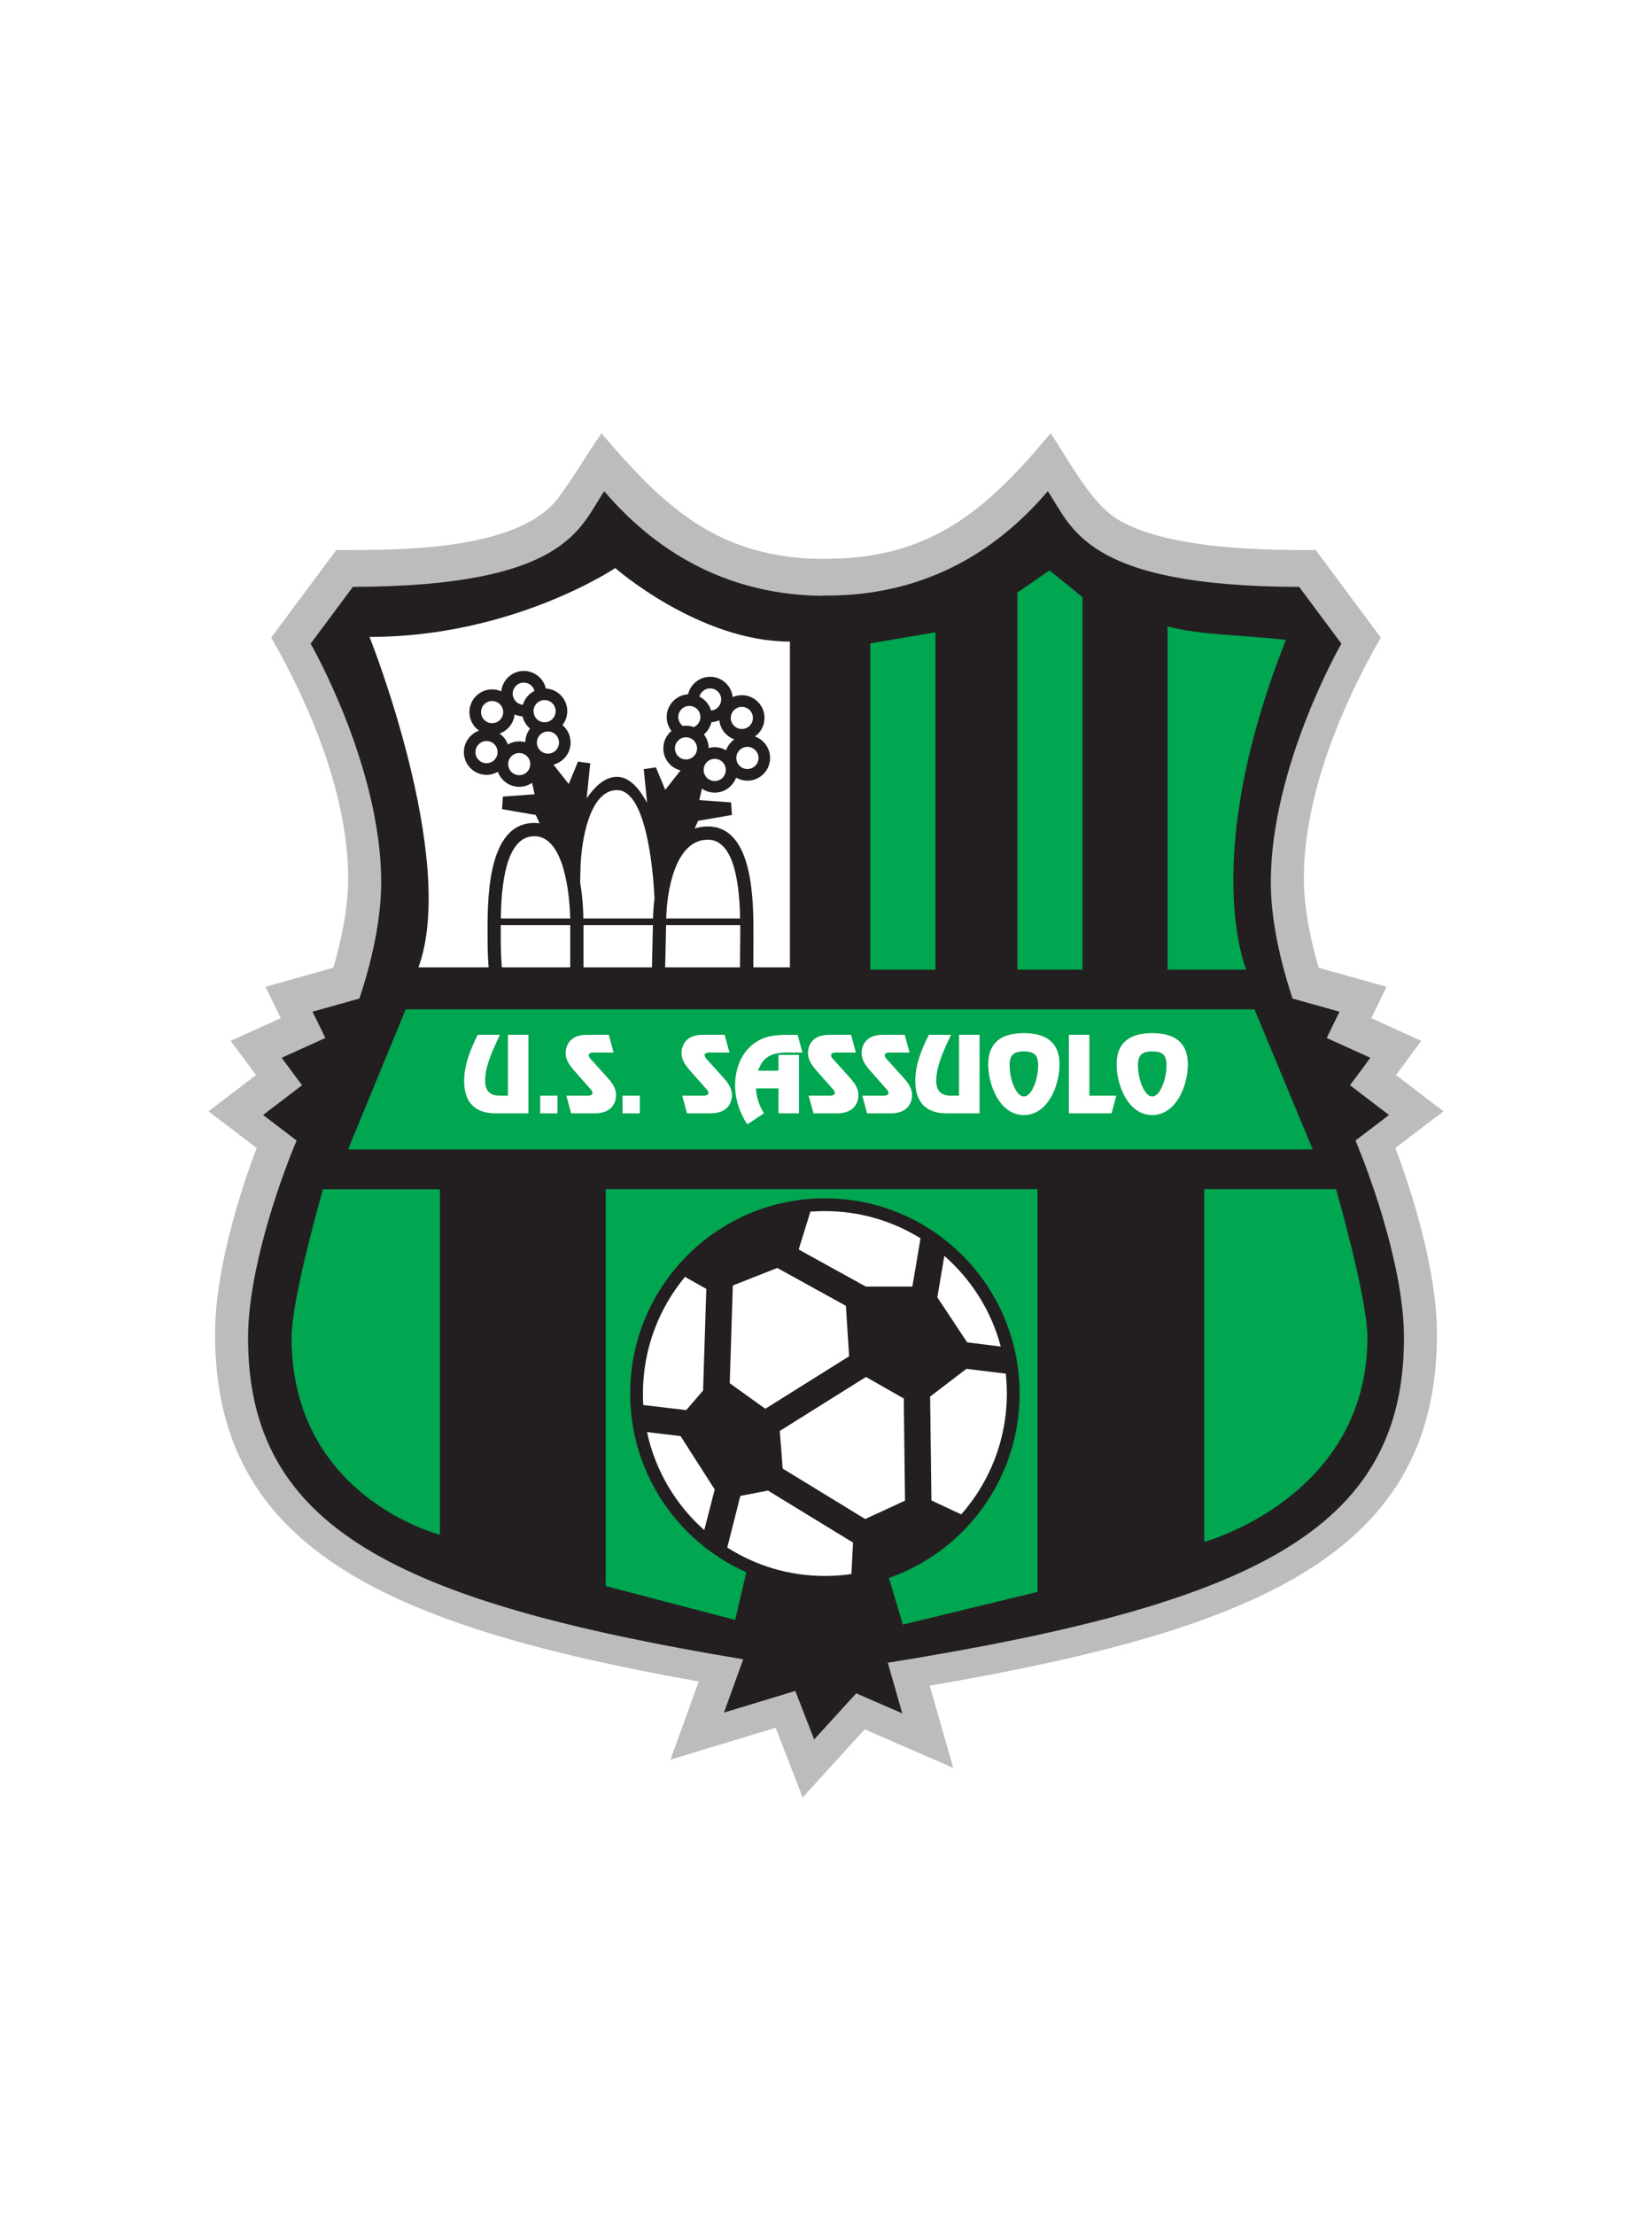 <?xml version="1.0" encoding="UTF-8"?>
<svg width="103px" height="138px" viewBox="0 0 103 138" version="1.1" xmlns="http://www.w3.org/2000/svg" xmlns:xlink="http://www.w3.org/1999/xlink">
    <title>soccer-tema-sassuolo-color</title>
    <g id="soccer-tema-sassuolo-color" stroke="none" stroke-width="1" fill="none" fill-rule="evenodd">
        <rect id="Rectangle" fill="#FFFFFF" x="0" y="0" width="103.235" height="138"></rect>
        <g id="u.s.sassuolo" transform="translate(13, 27)">
            <path d="M51.806,0.817 L52.502,0.001 C53.647,1.665 55.006,4.373 56.737,5.396 C58.311,6.326 61.409,7.26 68.005,7.274 L69.034,7.276 L73.092,12.73 C70.611,17.034 68.292,22.631 68.292,27.742 C68.292,29.093 68.528,30.95 69.22,33.303 L73.449,34.491 L72.496,36.444 L75.615,37.861 L74.037,39.988 L77,42.247 L73.999,44.532 C75.137,47.546 76.592,52.271 76.592,56.141 C76.592,69.657 65.702,74.498 44.966,78.035 L46.435,83.16 L40.912,80.759 L37.046,85 L35.358,80.659 L28.803,82.644 L30.566,77.776 C10.806,74.263 0.408,69.343 0.408,56.14 C0.408,52.27 1.864,47.547 3.001,44.531 L0,42.246 L2.966,39.987 L1.383,37.86 L4.504,36.442 L3.551,34.49 L7.78,33.302 C8.474,30.949 8.708,29.092 8.708,27.741 C8.708,22.63 6.387,17.033 3.908,12.729 L7.966,7.275 L8.994,7.273 C12.552,7.265 19.472,7.168 21.825,4.003 C22.777,2.721 23.591,1.317 24.498,0 C28.451,4.63 31.756,7.736 38.22,7.83 L38.769,7.813 C44.589,7.752 48.072,5.189 51.806,0.817" id="path5" fill="#BDBCBC" fill-rule="nonzero"></path>
            <path d="M38.791,10.109 C44.337,10.049 48.847,7.688 52.328,3.609 C53.846,5.813 54.558,9.539 68.002,9.57 L70.634,13.108 C70.634,13.108 66.233,20.743 66.233,27.974 C66.233,29.78 66.592,32.206 67.59,35.221 L70.516,36.041 L69.719,37.678 L72.44,38.913 L71.171,40.623 L73.602,42.478 L71.513,44.067 C72.648,46.782 74.536,52.237 74.536,56.373 C74.536,68.418 64.969,72.969 42.353,76.608 L43.256,79.763 L40.383,78.513 L37.761,81.389 L36.585,78.364 L32.139,79.713 L33.338,76.394 C11.663,72.79 2.466,68.181 2.466,56.373 C2.466,52.237 4.355,46.782 5.491,44.067 L3.402,42.477 L5.831,40.622 L4.561,38.912 L7.285,37.678 L6.485,36.04 L9.409,35.221 C10.41,32.205 10.766,29.78 10.766,27.974 C10.766,20.742 6.367,13.107 6.367,13.107 L9.001,9.569 C22.443,9.538 23.158,5.813 24.674,3.609 C28.157,7.687 32.665,10.049 38.211,10.126 C38.211,10.109 38.791,10.109 38.791,10.109" id="path7" fill="#231F20" fill-rule="nonzero"></path>
            <polyline id="polyline9" fill="#00A650" points="12.294 35.896 65.217 35.896 68.847 44.624 8.701 44.624"></polyline>
            <polyline id="polyline11" fill="#00A650" fill-rule="nonzero" points="51.686 47.097 51.686 72.195 43.293 74.231 42.201 70.595 33.746 70.049 32.837 73.941 24.767 71.831 24.767 47.097"></polyline>
            <path d="M70.299,47.097 C70.299,47.097 72.257,53.871 72.257,56.34 C72.257,66.301 62.083,69.079 62.083,69.079 L62.083,47.097" id="path13" fill="#00A650" fill-rule="nonzero"></path>
            <path d="M7.138,47.106 C7.138,47.106 5.179,53.879 5.179,56.348 C5.179,66.309 14.427,68.63 14.427,68.63 L14.427,47.105" id="path15" fill="#00A650" fill-rule="nonzero"></path>
            <polyline id="polyline17" fill="#00A650" fill-rule="nonzero" points="41.259 13.089 45.324 12.399 45.324 33.422 41.259 33.422"></polyline>
            <polyline id="polyline19" fill="#00A650" fill-rule="nonzero" points="50.431 9.925 52.44 8.542 54.496 10.215 54.496 33.42 50.431 33.42"></polyline>
            <path d="M59.795,12.035 C61.864,12.581 64.237,12.545 67.176,12.872 C61.731,26.619 64.708,33.422 64.708,33.422 L59.795,33.422" id="path21" fill="#00A650" fill-rule="nonzero"></path>
            <path d="M10.041,12.689 C18.973,12.689 25.359,8.397 25.359,8.397 C25.359,8.397 30.588,12.979 36.25,12.979 L36.25,33.277 L13.091,33.277 C15.558,26.511 10.041,12.689 10.041,12.689" id="path23" fill="#FFFFFF"></path>
            <path d="M18.225,30.232 L22.551,30.232 C22.518,28.707 22.174,25.105 20.314,25.105 C18.509,25.105 18.256,28.24 18.225,30.232 M23.373,30.232 L27.716,30.232 C27.722,29.857 27.751,29.429 27.807,28.983 C27.711,26.951 27.244,22.233 25.471,22.233 C23.713,22.233 23.249,25.524 23.199,26.928 L23.17,27.993 C23.313,28.815 23.365,29.621 23.373,30.232 M28.538,30.232 L33.145,30.232 C33.108,28.296 32.837,25.322 31.133,25.322 C29.07,25.322 28.571,28.612 28.538,30.232 M33.154,30.645 L28.532,30.645 L28.459,33.822 L27.635,33.822 L27.708,30.645 L23.378,30.645 L23.378,33.857 L22.553,33.857 L22.553,30.645 L18.221,30.645 C18.221,30.934 18.221,31.187 18.221,31.384 C18.221,33.193 18.353,33.717 18.353,33.717 L17.558,33.928 C17.558,33.928 17.399,33.36 17.399,31.384 C17.399,29.317 17.291,24.279 20.314,24.279 C20.428,24.279 20.538,24.287 20.642,24.303 L20.406,23.783 L18.3,23.419 L18.356,22.637 L20.333,22.492 L20.172,21.78 C19.944,21.936 19.669,22.027 19.372,22.027 C18.759,22.027 18.239,21.637 18.043,21.091 C17.836,21.212 17.594,21.282 17.334,21.282 C16.556,21.282 15.922,20.647 15.922,19.867 C15.922,19.247 16.318,18.721 16.868,18.528 C16.506,18.273 16.268,17.85 16.268,17.37 C16.268,16.59 16.902,15.957 17.681,15.957 C17.885,15.957 18.078,15.998 18.254,16.078 C18.326,15.364 18.927,14.807 19.658,14.807 C20.327,14.807 20.888,15.274 21.033,15.901 C21.777,15.943 22.369,16.559 22.369,17.314 C22.369,17.642 22.257,17.943 22.069,18.184 C22.379,18.443 22.576,18.833 22.576,19.269 C22.576,19.933 22.122,20.489 21.507,20.643 L22.458,21.855 L23.038,20.456 L23.8,20.564 L23.578,22.741 C24.013,22.137 24.622,21.407 25.471,21.407 C26.295,21.407 26.902,22.226 27.347,23.023 L27.136,20.927 L27.896,20.817 L28.478,22.218 L29.429,21.006 C28.814,20.852 28.358,20.296 28.358,19.634 C28.358,19.197 28.554,18.806 28.865,18.547 C28.679,18.308 28.567,18.006 28.567,17.677 C28.567,16.922 29.159,16.303 29.9,16.264 C30.048,15.638 30.606,15.173 31.278,15.173 C32.007,15.173 32.609,15.727 32.681,16.438 C32.857,16.362 33.05,16.318 33.253,16.318 C34.034,16.318 34.666,16.953 34.666,17.734 C34.666,18.213 34.429,18.636 34.067,18.892 C34.618,19.085 35.014,19.612 35.014,20.23 C35.014,21.01 34.38,21.645 33.601,21.645 C33.343,21.645 33.1,21.574 32.893,21.454 C32.696,22 32.176,22.39 31.563,22.39 C31.265,22.39 30.992,22.301 30.764,22.141 L30.601,22.855 L32.58,23 L32.636,23.783 L30.528,24.146 L30.309,24.627 C30.561,24.542 30.834,24.498 31.133,24.498 C34.057,24.498 33.976,29.415 33.976,31.422 L33.963,34.331 L33.129,33.93 L33.154,31.422 C33.154,31.216 33.154,30.953 33.154,30.645 M31.849,17.883 C31.696,17.949 31.531,17.991 31.356,18.001 C31.286,18.304 31.116,18.572 30.886,18.765 C31.068,18.997 31.179,19.292 31.184,19.612 C31.305,19.579 31.431,19.559 31.563,19.559 C31.82,19.559 32.062,19.63 32.27,19.751 C32.369,19.474 32.553,19.238 32.787,19.07 C32.282,18.893 31.905,18.435 31.849,17.883 M31.965,16.586 C31.965,16.204 31.657,15.895 31.276,15.895 C30.957,15.895 30.688,16.113 30.609,16.408 C30.957,16.582 31.224,16.897 31.333,17.275 C31.687,17.246 31.965,16.949 31.965,16.586 M29.29,17.678 C29.29,17.904 29.399,18.105 29.567,18.232 C29.633,18.224 29.702,18.22 29.77,18.22 C29.944,18.22 30.11,18.249 30.265,18.307 C30.503,18.197 30.669,17.956 30.669,17.678 C30.669,17.296 30.361,16.987 29.979,16.987 C29.598,16.987 29.29,17.296 29.29,17.678 M19.58,17.638 C19.405,17.628 19.24,17.586 19.087,17.52 C19.029,18.072 18.654,18.53 18.148,18.709 C18.383,18.875 18.565,19.109 18.664,19.387 C18.873,19.265 19.116,19.197 19.372,19.197 C19.505,19.197 19.631,19.215 19.751,19.248 C19.756,18.929 19.865,18.636 20.049,18.4 C19.82,18.207 19.65,17.941 19.58,17.638 M20.325,16.051 C20.246,15.754 19.977,15.534 19.658,15.534 C19.277,15.534 18.966,15.845 18.966,16.227 C18.966,16.589 19.244,16.885 19.6,16.916 C19.712,16.536 19.977,16.223 20.325,16.051 M16.645,19.867 C16.645,20.248 16.953,20.558 17.334,20.558 C17.716,20.558 18.024,20.248 18.024,19.867 C18.024,19.485 17.716,19.174 17.334,19.174 C16.953,19.174 16.645,19.485 16.645,19.867 M16.993,17.37 C16.993,17.754 17.302,18.063 17.681,18.063 C18.063,18.063 18.372,17.754 18.372,17.37 C18.372,16.989 18.063,16.68 17.681,16.68 C17.302,16.68 16.993,16.989 16.993,17.37 M20.265,17.314 C20.265,17.696 20.574,18.006 20.954,18.006 C21.335,18.006 21.644,17.696 21.644,17.314 C21.644,16.932 21.335,16.623 20.954,16.623 C20.574,16.623 20.265,16.932 20.265,17.314 M20.476,19.269 C20.476,19.651 20.782,19.96 21.164,19.96 C21.545,19.96 21.853,19.651 21.853,19.269 C21.853,18.89 21.545,18.58 21.164,18.58 C20.782,18.58 20.476,18.89 20.476,19.269 M18.683,20.612 C18.683,20.994 18.991,21.304 19.372,21.304 C19.753,21.304 20.062,20.994 20.062,20.612 C20.062,20.23 19.753,19.923 19.372,19.923 C18.991,19.923 18.683,20.23 18.683,20.612 M32.909,20.23 C32.909,20.612 33.218,20.919 33.601,20.919 C33.982,20.919 34.291,20.612 34.291,20.23 C34.291,19.848 33.982,19.537 33.601,19.537 C33.218,19.537 32.909,19.848 32.909,20.23 M32.564,17.734 C32.564,18.116 32.872,18.425 33.253,18.425 C33.634,18.425 33.943,18.116 33.943,17.734 C33.943,17.354 33.634,17.045 33.253,17.045 C32.872,17.045 32.564,17.354 32.564,17.734 M29.08,19.634 C29.08,20.014 29.391,20.323 29.772,20.323 C30.153,20.323 30.46,20.014 30.46,19.634 C30.46,19.25 30.153,18.941 29.772,18.941 C29.391,18.941 29.08,19.251 29.08,19.634 M30.872,20.975 C30.872,21.359 31.18,21.668 31.563,21.668 C31.945,21.668 32.253,21.359 32.253,20.975 C32.253,20.594 31.945,20.285 31.563,20.285 C31.18,20.284 30.872,20.593 30.872,20.975" id="path25" fill="#231F20" fill-rule="nonzero"></path>
            <path d="M50.157,59.835 C50.157,53.344 44.906,48.083 38.43,48.083 C31.953,48.083 26.703,53.344 26.703,59.835 C26.703,66.324 31.953,71.587 38.43,71.587 C44.906,71.587 50.157,66.324 50.157,59.835" id="path27" fill="#FFFFFF" fill-rule="nonzero"></path>
            <path d="M38.43,48.466 C38.126,48.466 37.824,48.477 37.527,48.5 L36.796,50.859 L40.983,53.169 L43.885,53.169 L44.394,50.162 C42.661,49.088 40.619,48.466 38.43,48.466 M29.708,52.564 C28.072,54.535 27.086,57.069 27.086,59.833 C27.086,60.074 27.094,60.31 27.107,60.55 L29.787,60.865 L30.837,59.647 L31.038,53.314 L29.708,52.564 L29.708,52.564 L29.708,52.564 Z M27.341,62.236 C27.857,64.644 29.134,66.769 30.909,68.344 L31.561,65.811 L29.433,62.485 L27.341,62.236 L27.341,62.236 Z M32.344,69.429 C34.102,70.551 36.192,71.201 38.43,71.201 C38.992,71.201 39.545,71.162 40.085,71.08 L40.185,69.121 L34.881,65.879 L33.158,66.216 L32.344,69.429 L32.344,69.429 L32.344,69.429 Z M46.931,67.364 C48.7,65.357 49.776,62.722 49.776,59.833 C49.776,59.416 49.751,59.001 49.71,58.594 L47.256,58.294 L44.992,60.022 L45.073,66.495 L46.931,67.364 L46.931,67.364 L46.931,67.364 Z M49.396,56.907 C48.808,54.68 47.559,52.725 45.877,51.256 L45.442,53.839 L47.3,56.643 L49.396,56.907 L49.396,56.907 Z M38.43,47.67 C45.134,47.67 50.569,53.116 50.569,59.833 C50.569,66.551 45.133,71.997 38.43,71.997 C31.727,71.997 26.291,66.551 26.291,59.833 C26.291,53.116 31.727,47.67 38.43,47.67 M43.427,66.509 L43.349,60.142 L40.992,58.801 L35.619,62.164 L35.799,64.509 L40.943,67.653 L43.427,66.509 L43.427,66.509 L43.427,66.509 Z M39.739,54.367 L35.463,52.009 L32.69,53.101 L32.498,59.192 L34.717,60.783 L39.942,57.511" id="path29" fill="#231F20" fill-rule="nonzero"></path>
            <path d="M58.841,41.324 C58.358,41.324 57.95,40.266 57.95,39.38 C57.95,38.726 58.213,38.516 58.841,38.516 C59.468,38.516 59.731,38.726 59.731,39.38 C59.731,40.266 59.323,41.324 58.841,41.324 M58.841,42.482 C60.346,42.482 61.062,40.619 61.062,39.32 C61.062,38.261 60.555,37.375 58.841,37.375 C57.126,37.375 56.619,38.261 56.619,39.32 C56.619,40.619 57.335,42.482 58.841,42.482 M54.923,37.481 L53.645,37.481 L53.645,42.372 L56.304,42.372 L56.603,41.272 L54.923,41.272 L54.923,37.481 L54.923,37.481 L54.923,37.481 Z M50.839,41.324 C50.354,41.324 49.948,40.266 49.948,39.38 C49.948,38.726 50.211,38.516 50.839,38.516 C51.464,38.516 51.727,38.726 51.727,39.38 C51.727,40.266 51.324,41.324 50.839,41.324 M50.839,42.482 C52.344,42.482 53.061,40.619 53.061,39.32 C53.061,38.261 52.551,37.375 50.839,37.375 C49.122,37.375 48.615,38.261 48.615,39.32 C48.615,40.619 49.332,42.482 50.839,42.482 M48.075,37.481 L46.795,37.481 L46.795,41.272 L46.317,41.272 C46.066,41.272 45.372,41.272 45.372,40.344 C45.372,39.313 46.012,38.112 46.294,37.481 L44.913,37.481 C44.46,38.386 44.066,39.338 44.066,40.361 C44.066,41.492 44.573,42.372 46.002,42.372 L48.075,42.372 L48.075,37.481 L48.075,37.481 L48.075,37.481 Z M43.409,37.481 L42.036,37.481 C40.965,37.481 40.721,38.176 40.721,38.614 C40.721,39.098 41.019,39.444 41.32,39.787 L42.185,40.768 C42.274,40.863 42.395,40.971 42.395,41.108 C42.395,41.301 42.047,41.272 41.92,41.272 L40.762,41.272 L41.061,42.372 L42.55,42.372 C43.619,42.372 43.865,41.677 43.865,41.241 C43.865,40.758 43.565,40.409 43.26,40.073 L42.369,39.085 C42.28,38.992 42.16,38.881 42.16,38.745 C42.16,38.554 42.508,38.585 42.632,38.585 L43.709,38.585 L43.409,37.481 L43.409,37.481 L43.409,37.481 Z M40.064,37.481 L38.691,37.481 C37.621,37.481 37.376,38.176 37.376,38.614 C37.376,39.098 37.674,39.444 37.975,39.787 L38.841,40.768 C38.93,40.863 39.05,40.971 39.05,41.108 C39.05,41.301 38.704,41.272 38.578,41.272 L37.418,41.272 L37.718,42.372 L39.205,42.372 C40.274,42.372 40.519,41.677 40.519,41.241 C40.519,40.758 40.22,40.409 39.916,40.073 L39.027,39.085 C38.936,38.992 38.816,38.881 38.816,38.745 C38.816,38.554 39.164,38.585 39.289,38.585 L40.363,38.585 L40.064,37.481 L40.064,37.481 L40.064,37.481 Z M36.815,38.732 L35.537,38.732 L35.537,39.72 L34.266,39.72 C34.426,39.303 34.659,38.585 36.026,38.585 L37.031,38.585 L36.732,37.481 L36.105,37.481 C35.185,37.481 34.39,37.595 33.709,38.284 C33.1,38.894 32.831,39.78 32.831,40.631 C32.831,41.492 33.117,42.347 33.591,43.061 L34.63,42.372 C34.349,41.905 34.146,41.372 34.139,40.822 L35.537,40.822 L35.537,42.372 L36.815,42.372 L36.815,38.732 L36.815,38.732 L36.815,38.732 Z M32.18,37.481 L30.807,37.481 C29.737,37.481 29.493,38.176 29.493,38.614 C29.493,39.098 29.791,39.444 30.091,39.787 L30.957,40.768 C31.048,40.863 31.166,40.971 31.166,41.108 C31.166,41.301 30.82,41.272 30.696,41.272 L29.534,41.272 L29.832,42.372 L31.321,42.372 C32.39,42.372 32.636,41.677 32.636,41.241 C32.636,40.758 32.336,40.409 32.032,40.073 L31.141,39.085 C31.052,38.992 30.932,38.881 30.932,38.745 C30.932,38.554 31.28,38.585 31.404,38.585 L32.481,38.585 L32.18,37.481 L32.18,37.481 Z M25.815,41.272 L26.892,41.272 L26.892,42.374 L25.815,42.374 L25.815,41.272 L25.815,41.272 Z M24.957,37.481 L23.582,37.481 C22.514,37.481 22.27,38.176 22.27,38.614 C22.27,39.098 22.565,39.444 22.866,39.787 L23.732,40.768 C23.821,40.863 23.941,40.971 23.941,41.108 C23.941,41.301 23.595,41.272 23.469,41.272 L22.311,41.272 L22.609,42.372 L24.096,42.372 C25.167,42.372 25.411,41.677 25.411,41.241 C25.411,40.758 25.111,40.409 24.806,40.073 L23.918,39.085 C23.827,38.992 23.707,38.881 23.707,38.745 C23.707,38.554 24.055,38.585 24.179,38.585 L25.256,38.585 L24.957,37.481 L24.957,37.481 L24.957,37.481 Z M20.681,41.272 L21.756,41.272 L21.756,42.374 L20.681,42.374 L20.681,41.272 L20.681,41.272 Z M19.946,37.481 L18.668,37.481 L18.668,41.272 L18.19,41.272 C17.939,41.272 17.245,41.272 17.245,40.344 C17.245,39.313 17.885,38.112 18.167,37.481 L16.786,37.481 C16.333,38.386 15.939,39.338 15.939,40.361 C15.939,41.492 16.444,42.372 17.875,42.372 L19.946,42.372" id="path31" fill="#FFFFFF"></path>
        </g>
    </g>
</svg>